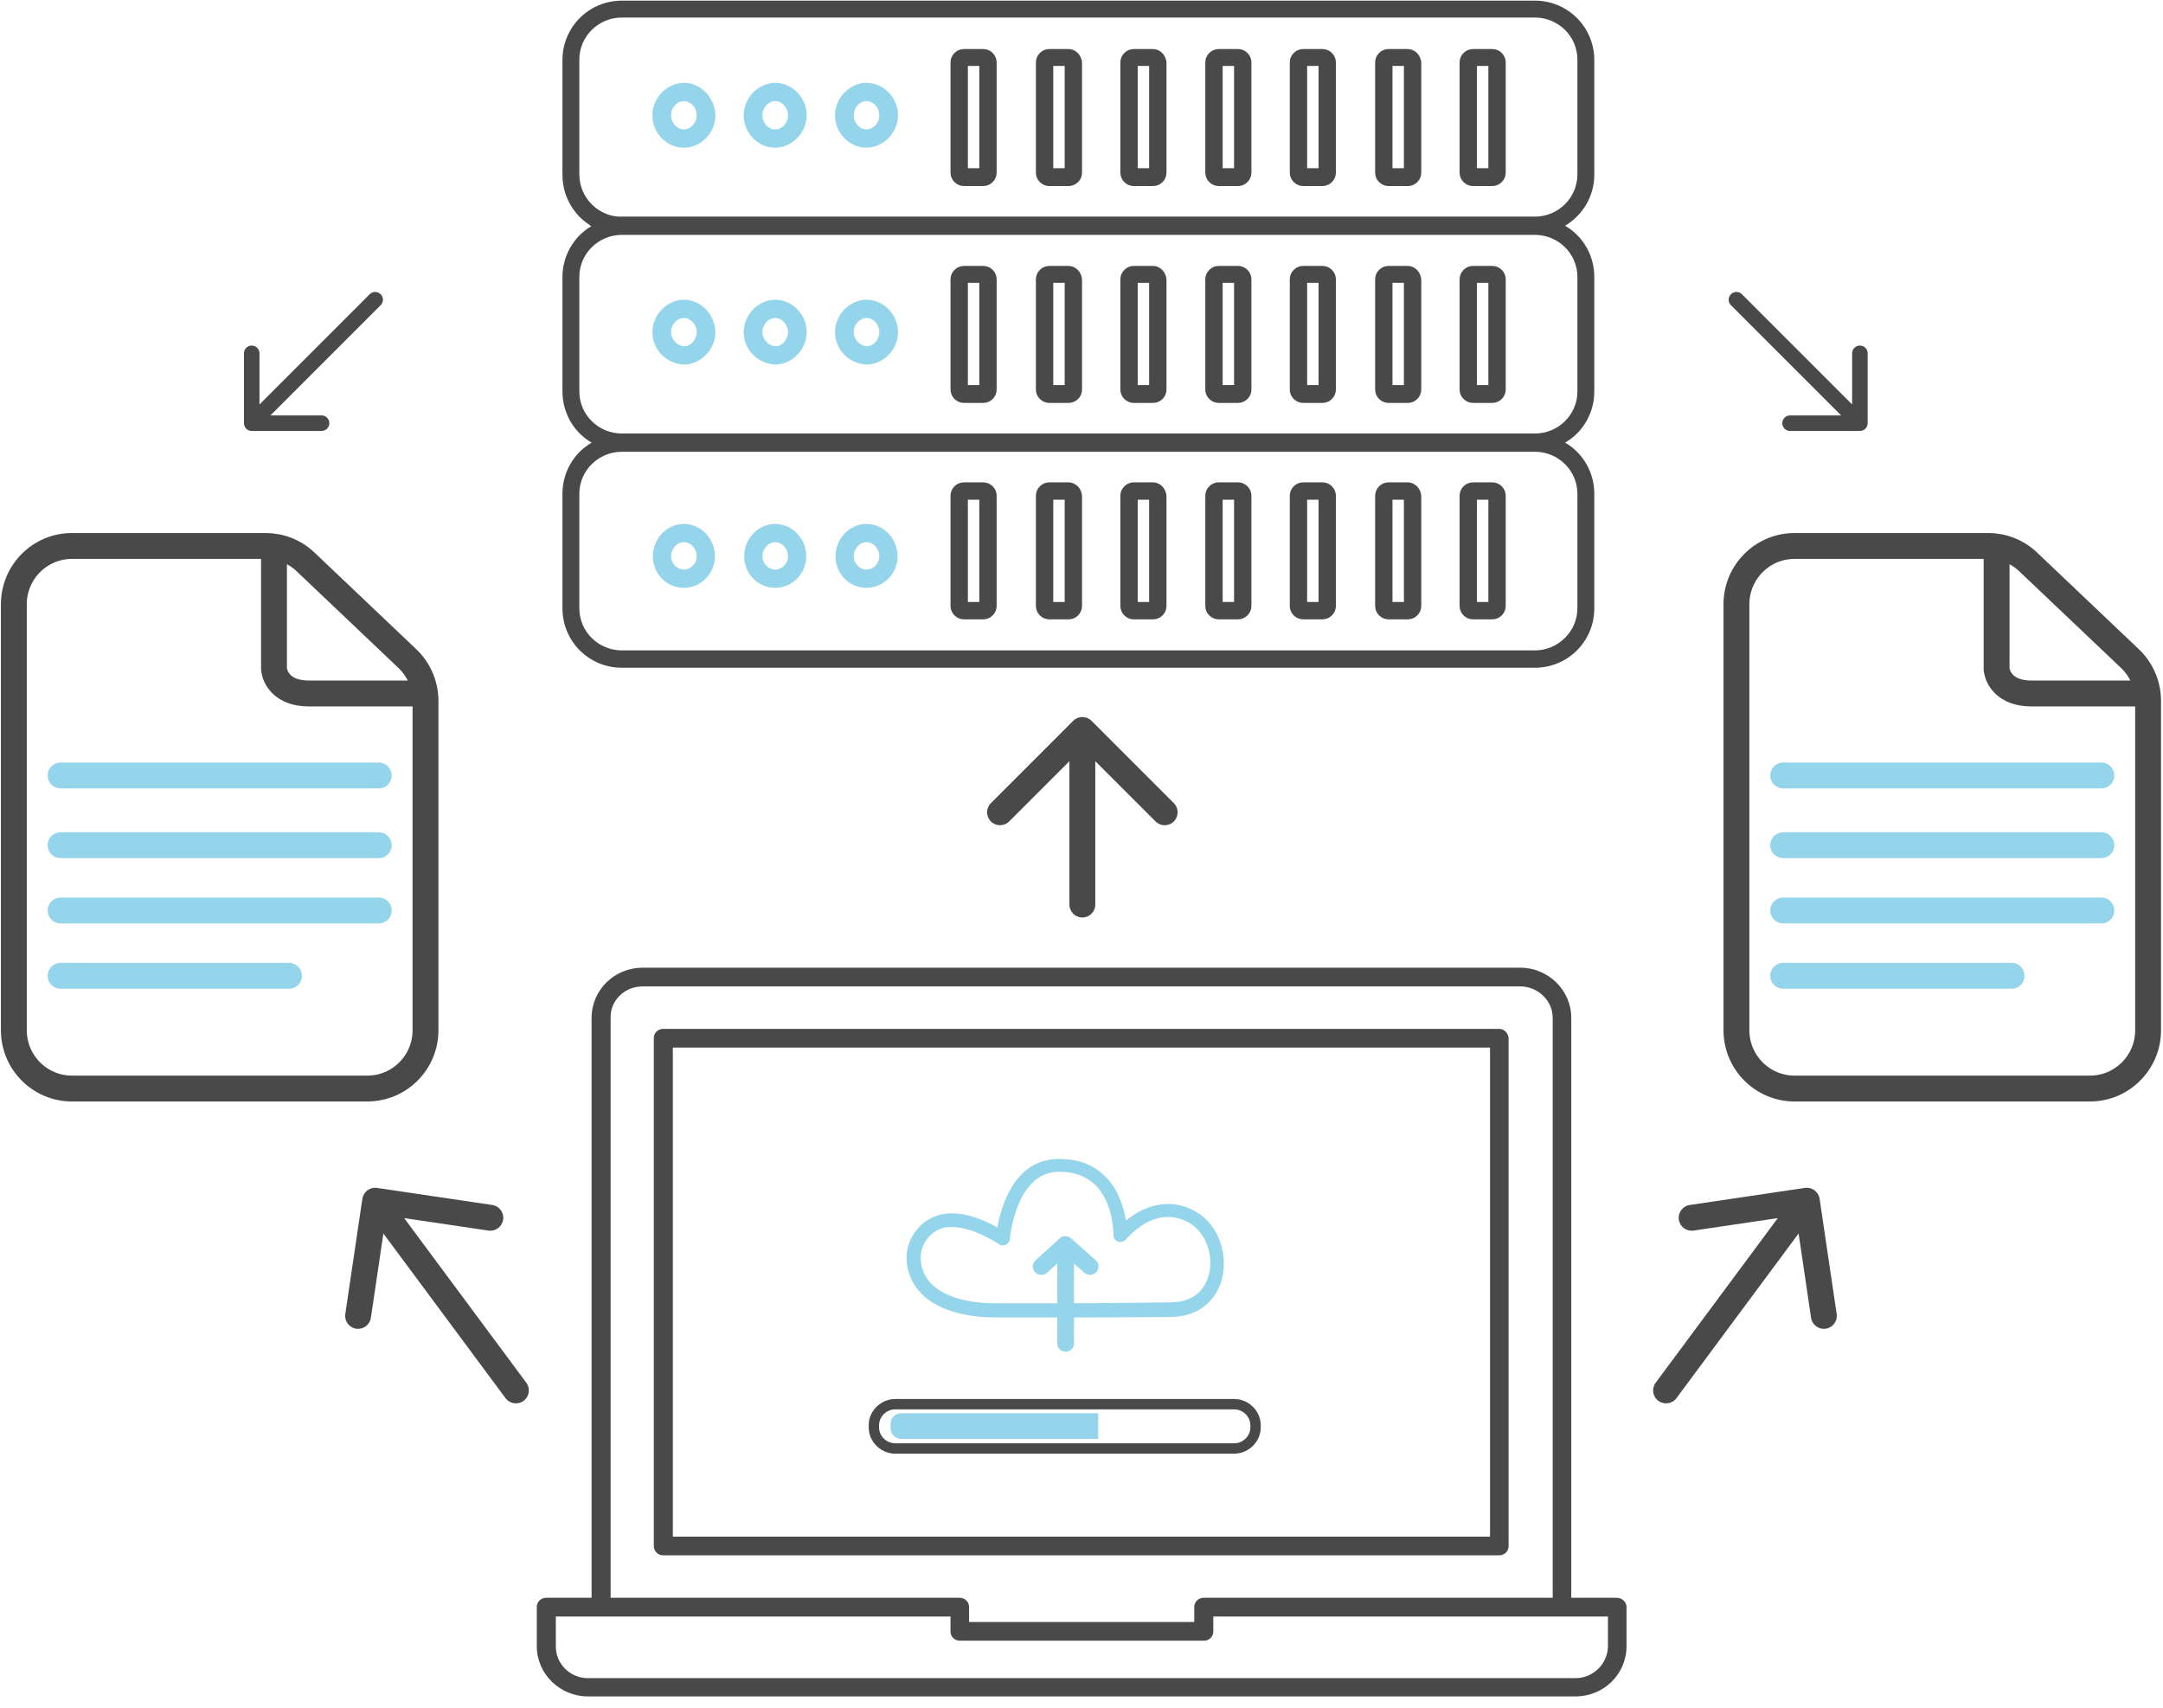 <svg width="418" height="330" viewBox="0 0 418 330" fill="none" xmlns="http://www.w3.org/2000/svg">
<path d="M308.098 33.743V11.597C308.098 5.244 302.981 0.126 296.628 0.126H120.164C113.811 0.126 108.693 5.244 108.693 11.597V33.743C108.693 36.919 109.929 39.831 112.134 42.037C112.752 42.654 113.546 43.184 114.252 43.713C110.811 45.743 108.693 49.536 108.693 53.507V75.653C108.693 79.712 110.811 83.506 114.34 85.535C110.811 87.565 108.693 91.359 108.693 95.417V117.564C108.693 123.916 113.811 129.034 120.164 129.034H296.628C302.981 129.034 308.098 123.916 308.098 117.564V95.417C308.098 91.359 305.981 87.565 302.452 85.535C305.981 83.506 308.098 79.712 308.098 75.653V53.507C308.098 49.448 305.981 45.654 302.452 43.625C305.981 41.507 308.098 37.802 308.098 33.743ZM296.628 41.86H120.164C118.046 41.949 116.017 41.066 114.428 39.566C112.84 37.978 111.958 35.949 111.958 33.655V11.508C111.958 7.009 115.664 3.391 120.164 3.391H296.628C301.128 3.391 304.834 7.009 304.834 11.508V33.655C304.834 38.243 301.128 41.86 296.628 41.86ZM296.628 83.771H120.164C115.664 83.771 111.958 80.153 111.958 75.653V53.507C111.958 49.007 115.664 45.39 120.164 45.39H296.628C301.128 45.39 304.834 49.007 304.834 53.507V75.653C304.834 80.153 301.128 83.771 296.628 83.771ZM296.628 125.681H120.164C115.664 125.681 111.958 122.064 111.958 117.564V95.417C111.958 90.918 115.664 87.3 120.164 87.3H296.628C301.128 87.3 304.834 90.918 304.834 95.417V117.564C304.834 121.975 301.128 125.681 296.628 125.681Z" fill="#494949"/>
<path d="M132.162 16.008C128.898 16.008 126.074 18.92 126.074 22.273C126.074 25.714 128.809 28.537 132.162 28.537C135.515 28.537 138.25 25.626 138.25 22.273C138.162 18.832 135.427 16.008 132.162 16.008ZM132.162 25.008C130.839 25.008 129.692 23.773 129.692 22.273C129.692 20.773 130.839 19.538 132.162 19.538C133.486 19.538 134.633 20.773 134.633 22.273C134.633 23.773 133.486 25.008 132.162 25.008Z" fill="#95D5EC"/>
<path d="M222.776 9.479H219.159C217.659 9.479 216.512 10.626 216.512 12.126V33.302C216.512 34.802 217.659 35.949 219.159 35.949H222.776C224.276 35.949 225.423 34.802 225.423 33.302V12.126C225.335 10.626 224.188 9.479 222.776 9.479ZM222.07 12.744V32.508H219.865V12.744H222.07Z" fill="#494949"/>
<path d="M239.188 9.479H235.571C234.071 9.479 232.924 10.626 232.924 12.126V33.302C232.924 34.802 234.071 35.949 235.571 35.949H239.188C240.688 35.949 241.835 34.802 241.835 33.302V12.126C241.835 10.626 240.688 9.479 239.188 9.479ZM238.482 12.744V32.508H236.277V12.744H238.482Z" fill="#494949"/>
<path d="M189.956 9.479H186.338C184.838 9.479 183.691 10.626 183.691 12.126V33.302C183.691 34.802 184.838 35.949 186.338 35.949H189.956C191.456 35.949 192.603 34.802 192.603 33.302V12.126C192.603 10.626 191.456 9.479 189.956 9.479ZM189.25 12.744V32.508H187.044V12.744H189.25Z" fill="#494949"/>
<path d="M206.454 9.479H202.836C201.336 9.479 200.189 10.626 200.189 12.126V33.302C200.189 34.802 201.336 35.949 202.836 35.949H206.454C207.954 35.949 209.101 34.802 209.101 33.302V12.126C209.013 10.626 207.866 9.479 206.454 9.479ZM205.748 12.744V32.508H203.542V12.744H205.748Z" fill="#494949"/>
<path d="M255.514 9.479H251.897C250.397 9.479 249.25 10.626 249.25 12.126V33.302C249.25 34.802 250.397 35.949 251.897 35.949H255.514C257.014 35.949 258.161 34.802 258.161 33.302V12.126C258.161 10.626 257.014 9.479 255.514 9.479ZM254.809 12.744V32.508H252.603V12.744H254.809Z" fill="#494949"/>
<path d="M272.011 9.479H268.393C266.893 9.479 265.746 10.626 265.746 12.126V33.302C265.746 34.802 266.893 35.949 268.393 35.949H272.011C273.511 35.949 274.658 34.802 274.658 33.302V12.126C274.569 10.626 273.422 9.479 272.011 9.479ZM271.305 12.744V32.508H269.099V12.744H271.305Z" fill="#494949"/>
<path d="M288.333 9.479H284.715C283.215 9.479 282.068 10.626 282.068 12.126V33.302C282.068 34.802 283.215 35.949 284.715 35.949H288.333C289.833 35.949 290.98 34.802 290.98 33.302V12.126C290.98 10.626 289.833 9.479 288.333 9.479ZM287.627 12.744V32.508H285.421V12.744H287.627Z" fill="#494949"/>
<path d="M222.776 51.389H219.159C217.659 51.389 216.512 52.536 216.512 54.036V75.212C216.512 76.712 217.659 77.859 219.159 77.859H222.776C224.276 77.859 225.423 76.712 225.423 75.212V54.036C225.335 52.536 224.188 51.389 222.776 51.389ZM222.07 54.654V74.418H219.865V54.654H222.07Z" fill="#494949"/>
<path d="M239.188 51.389H235.571C234.071 51.389 232.924 52.536 232.924 54.036V75.212C232.924 76.712 234.071 77.859 235.571 77.859H239.188C240.688 77.859 241.835 76.712 241.835 75.212V54.036C241.835 52.536 240.688 51.389 239.188 51.389ZM238.482 54.654V74.418H236.277V54.654H238.482Z" fill="#494949"/>
<path d="M189.956 51.389H186.338C184.838 51.389 183.691 52.536 183.691 54.036V75.212C183.691 76.712 184.838 77.859 186.338 77.859H189.956C191.456 77.859 192.603 76.712 192.603 75.212V54.036C192.603 52.536 191.456 51.389 189.956 51.389ZM189.25 54.654V74.418H187.044V54.654H189.25Z" fill="#494949"/>
<path d="M206.454 51.389H202.836C201.336 51.389 200.189 52.536 200.189 54.036V75.212C200.189 76.712 201.336 77.859 202.836 77.859H206.454C207.954 77.859 209.101 76.712 209.101 75.212V54.036C209.013 52.536 207.866 51.389 206.454 51.389ZM205.748 54.654V74.418H203.542V54.654H205.748Z" fill="#494949"/>
<path d="M255.514 51.389H251.897C250.397 51.389 249.25 52.536 249.25 54.036V75.212C249.25 76.712 250.397 77.859 251.897 77.859H255.514C257.014 77.859 258.161 76.712 258.161 75.212V54.036C258.161 52.536 257.014 51.389 255.514 51.389ZM254.809 54.654V74.418H252.603V54.654H254.809Z" fill="#494949"/>
<path d="M272.011 51.389H268.393C266.893 51.389 265.746 52.536 265.746 54.036V75.212C265.746 76.712 266.893 77.859 268.393 77.859H272.011C273.511 77.859 274.658 76.712 274.658 75.212V54.036C274.569 52.536 273.422 51.389 272.011 51.389ZM271.305 54.654V74.418H269.099V54.654H271.305Z" fill="#494949"/>
<path d="M288.333 51.389H284.715C283.215 51.389 282.068 52.536 282.068 54.036V75.212C282.068 76.712 283.215 77.859 284.715 77.859H288.333C289.833 77.859 290.98 76.712 290.98 75.212V54.036C290.98 52.536 289.833 51.389 288.333 51.389ZM287.627 54.654V74.418H285.421V54.654H287.627Z" fill="#494949"/>
<path d="M222.776 93.211H219.159C217.659 93.211 216.512 94.358 216.512 95.858V117.034C216.512 118.534 217.659 119.681 219.159 119.681H222.776C224.276 119.681 225.423 118.534 225.423 117.034V95.858C225.335 94.358 224.188 93.211 222.776 93.211ZM222.07 96.564V116.328H219.865V96.564H222.07Z" fill="#494949"/>
<path d="M239.188 93.211H235.571C234.071 93.211 232.924 94.358 232.924 95.858V117.034C232.924 118.534 234.071 119.681 235.571 119.681H239.188C240.688 119.681 241.835 118.534 241.835 117.034V95.858C241.835 94.358 240.688 93.211 239.188 93.211ZM238.482 96.564V116.328H236.277V96.564H238.482Z" fill="#494949"/>
<path d="M189.956 93.211H186.338C184.838 93.211 183.691 94.358 183.691 95.858V117.034C183.691 118.534 184.838 119.681 186.338 119.681H189.956C191.456 119.681 192.603 118.534 192.603 117.034V95.858C192.603 94.358 191.456 93.211 189.956 93.211ZM189.25 96.564V116.328H187.044V96.564H189.25Z" fill="#494949"/>
<path d="M206.454 93.211H202.836C201.336 93.211 200.189 94.358 200.189 95.858V117.034C200.189 118.534 201.336 119.681 202.836 119.681H206.454C207.954 119.681 209.101 118.534 209.101 117.034V95.858C209.013 94.358 207.866 93.211 206.454 93.211ZM205.748 96.564V116.328H203.542V96.564H205.748Z" fill="#494949"/>
<path d="M255.514 93.211H251.897C250.397 93.211 249.25 94.358 249.25 95.858V117.034C249.25 118.534 250.397 119.681 251.897 119.681H255.514C257.014 119.681 258.161 118.534 258.161 117.034V95.858C258.161 94.358 257.014 93.211 255.514 93.211ZM254.809 96.564V116.328H252.603V96.564H254.809Z" fill="#494949"/>
<path d="M272.011 93.211H268.393C266.893 93.211 265.746 94.358 265.746 95.858V117.034C265.746 118.534 266.893 119.681 268.393 119.681H272.011C273.511 119.681 274.658 118.534 274.658 117.034V95.858C274.569 94.358 273.422 93.211 272.011 93.211ZM271.305 96.564V116.328H269.099V96.564H271.305Z" fill="#494949"/>
<path d="M288.333 93.211H284.715C283.215 93.211 282.068 94.358 282.068 95.858V117.034C282.068 118.534 283.215 119.681 284.715 119.681H288.333C289.833 119.681 290.98 118.534 290.98 117.034V95.858C290.98 94.358 289.833 93.211 288.333 93.211ZM287.627 96.564V116.328H285.421V96.564H287.627Z" fill="#494949"/>
<path d="M132.162 57.919C128.898 57.919 126.074 60.831 126.074 64.183C126.074 67.536 128.721 70.272 132.162 70.448C135.427 70.448 138.25 67.536 138.25 64.183C138.162 60.742 135.427 57.919 132.162 57.919ZM132.162 61.448C133.486 61.448 134.633 62.684 134.633 64.183C134.633 65.595 133.486 66.919 132.25 66.919C130.839 66.83 129.692 65.595 129.692 64.183C129.692 62.684 130.839 61.448 132.162 61.448Z" fill="#95D5EC"/>
<path d="M132.164 101.241C128.899 101.241 126.164 104.064 126.164 107.505C126.164 110.858 128.811 113.593 132.164 113.593C135.428 113.593 138.164 110.858 138.164 107.505C138.164 104.064 135.428 101.241 132.164 101.241ZM132.164 104.77C133.487 104.77 134.634 106.005 134.634 107.505C134.634 108.917 133.487 110.064 132.164 110.064C130.84 110.064 129.693 108.917 129.693 107.505C129.693 106.005 130.84 104.77 132.164 104.77Z" fill="#95D5EC"/>
<path d="M149.809 16.008C146.544 16.008 143.721 18.92 143.721 22.273C143.721 25.714 146.456 28.537 149.809 28.537C153.073 28.537 155.897 25.626 155.897 22.273C155.897 18.832 153.073 16.008 149.809 16.008ZM149.809 25.008C148.485 25.008 147.338 23.773 147.338 22.273C147.338 20.773 148.485 19.538 149.809 19.538C151.132 19.538 152.279 20.773 152.279 22.273C152.279 23.773 151.132 25.008 149.809 25.008Z" fill="#95D5EC"/>
<path d="M149.809 57.919C146.544 57.919 143.721 60.831 143.721 64.183C143.721 67.536 146.368 70.272 149.809 70.448C153.073 70.448 155.897 67.536 155.897 64.183C155.897 60.742 153.073 57.919 149.809 57.919ZM149.809 61.448C151.132 61.448 152.279 62.684 152.279 64.183C152.279 65.595 151.132 66.919 149.897 66.919C148.485 66.83 147.338 65.595 147.338 64.183C147.338 62.684 148.485 61.448 149.809 61.448Z" fill="#95D5EC"/>
<path d="M149.812 101.241C146.548 101.241 143.812 104.064 143.812 107.505C143.812 110.858 146.459 113.593 149.812 113.593C153.077 113.593 155.812 110.858 155.812 107.505C155.812 104.064 153.077 101.241 149.812 101.241ZM149.812 104.77C151.136 104.77 152.283 106.005 152.283 107.505C152.283 108.917 151.136 110.064 149.812 110.064C148.489 110.064 147.342 108.917 147.342 107.505C147.342 106.005 148.489 104.77 149.812 104.77Z" fill="#95D5EC"/>
<path d="M167.455 16.008C164.191 16.008 161.367 18.92 161.367 22.273C161.367 25.714 164.102 28.537 167.455 28.537C170.72 28.537 173.543 25.626 173.543 22.273C173.543 18.832 170.72 16.008 167.455 16.008ZM167.455 25.008C166.132 25.008 164.985 23.773 164.985 22.273C164.985 20.773 166.132 19.538 167.455 19.538C168.779 19.538 169.926 20.773 169.926 22.273C169.926 23.773 168.779 25.008 167.455 25.008Z" fill="#95D5EC"/>
<path d="M167.455 57.919C164.191 57.919 161.367 60.831 161.367 64.183C161.367 67.536 164.014 70.272 167.455 70.448C170.72 70.448 173.543 67.536 173.543 64.183C173.543 60.742 170.72 57.919 167.455 57.919ZM167.455 61.448C168.779 61.448 169.926 62.684 169.926 64.183C169.926 65.595 168.779 66.919 167.543 66.919C166.132 66.83 164.985 65.595 164.985 64.183C164.985 62.684 166.132 61.448 167.455 61.448Z" fill="#95D5EC"/>
<path d="M167.457 101.241C164.192 101.241 161.457 104.064 161.457 107.505C161.457 110.858 164.104 113.593 167.457 113.593C170.721 113.593 173.457 110.858 173.457 107.505C173.457 104.064 170.721 101.241 167.457 101.241ZM167.457 104.77C168.78 104.77 169.927 106.005 169.927 107.505C169.927 108.917 168.78 110.064 167.457 110.064C166.133 110.064 164.986 108.917 164.986 107.505C164.986 106.005 166.133 104.77 167.457 104.77Z" fill="#95D5EC"/>
<g clip-path="url(#clip0_1964_332)">
<path d="M128.142 300.549H289.742C290.729 300.549 291.536 299.755 291.536 298.785V200.582C291.447 199.612 290.639 198.818 289.742 198.818H128.142C127.155 198.818 126.348 199.612 126.348 200.582V298.697C126.348 299.755 127.155 300.549 128.142 300.549ZM130.026 296.932V202.435H287.947V296.932H130.026Z" fill="#494949"/>
<path d="M312.443 308.755H303.65V196.7C303.65 191.318 299.163 186.994 293.78 186.994H124.194C118.721 186.994 114.324 191.318 114.324 196.7V308.755H105.531C104.544 308.755 103.736 309.549 103.736 310.52V318.108C103.736 323.49 108.223 327.813 113.606 327.813H304.457C309.931 327.813 314.327 323.49 314.327 318.108V310.52C314.327 309.637 313.52 308.755 312.443 308.755ZM304.457 324.284H113.606C110.197 324.284 107.415 321.549 107.415 318.196V312.372H183.684V315.284C183.684 316.255 184.491 317.049 185.478 317.049H232.675C233.662 317.049 234.47 316.255 234.47 315.284V312.372H310.738V318.196C310.649 321.549 307.867 324.284 304.457 324.284ZM124.194 190.612H293.78C297.189 190.612 300.061 193.347 300.061 196.7V308.755H232.585C231.598 308.755 230.791 309.549 230.791 310.52V313.431H187.273V310.52C187.273 309.549 186.465 308.755 185.478 308.755H118.003V196.7C117.913 193.347 120.695 190.612 124.194 190.612Z" fill="#494949"/>
<path d="M207.732 254.58C206.027 254.58 204.412 254.58 202.528 254.58C199.926 254.58 196.875 254.58 192.478 254.58C186.646 254.58 181.98 253.257 178.929 250.786C175.161 247.698 174.084 242.493 176.417 238.699C177.763 236.493 179.647 235.169 182.07 234.64C186.018 233.846 190.415 235.875 192.747 237.199C193.465 233.052 196.067 224.14 204.322 223.964C208.091 223.876 211.142 224.934 213.475 227.228C216.166 229.787 217.153 233.405 217.602 235.875C220.743 233.228 225.947 231.022 231.33 234.287C235.458 236.758 237.432 242.404 236.086 247.345C234.83 251.757 231.151 254.492 226.216 254.492C216.436 254.58 211.859 254.58 207.732 254.58ZM183.954 237.11C183.506 237.11 183.057 237.11 182.608 237.199C180.993 237.552 179.737 238.434 178.75 240.022C177.135 242.757 177.942 246.463 180.634 248.669C183.236 250.786 187.274 251.845 192.478 251.845C196.875 251.845 199.926 251.845 202.528 251.845C209.168 251.845 212.488 251.845 226.306 251.669C231.42 251.581 233.035 248.404 233.574 246.463C234.65 242.669 233.035 238.257 229.985 236.405C223.345 232.434 217.871 239.228 217.602 239.493C217.243 239.934 216.615 240.11 216.077 239.934C215.538 239.757 215.179 239.228 215.179 238.699C215.179 238.61 215.269 232.434 211.59 228.905C209.796 227.228 207.373 226.346 204.412 226.434C196.247 226.699 195.17 239.228 195.17 239.404C195.17 239.846 194.811 240.287 194.363 240.552C193.914 240.728 193.376 240.728 193.017 240.375C193.017 240.463 188.261 237.11 183.954 237.11Z" fill="#95D5EC"/>
<path d="M205.847 238.875C205.488 238.875 205.039 238.963 204.77 239.316L200.104 243.551C199.476 244.169 199.386 245.139 200.015 245.845C200.643 246.463 201.719 246.551 202.347 245.934L204.321 244.169V259.61C204.321 260.492 205.039 261.198 205.937 261.198C206.834 261.198 207.552 260.492 207.552 259.61V244.169L209.526 245.934C210.244 246.551 211.231 246.463 211.859 245.845C212.487 245.139 212.397 244.169 211.769 243.551L207.013 239.316C206.654 239.051 206.295 238.875 205.847 238.875Z" fill="#95D5EC"/>
<path d="M168.879 275.403C168.879 273.197 170.763 271.344 173.006 271.344H238.508C240.751 271.344 242.635 273.197 242.635 275.403V275.844C242.635 278.05 240.751 279.903 238.508 279.903H173.006C170.763 279.903 168.879 278.05 168.879 275.844V275.403Z" stroke="#494949" stroke-width="2" stroke-miterlimit="10" stroke-linecap="round" stroke-linejoin="round"/>
<path d="M174.081 273.109C173.005 273.109 172.107 273.991 172.107 275.05V276.021C172.107 277.079 173.005 278.05 174.081 278.05H212.216V273.109H174.081Z" fill="#95D5EC"/>
</g>
<path d="M78.721 127.265L59.052 108.584C56.959 106.597 54.222 105.503 51.342 105.503H13.896C7.708 105.503 2.676 110.554 2.676 116.766V199.085C2.676 205.294 7.708 210.348 13.896 210.348H71.01C77.196 210.348 82.23 205.297 82.23 199.085V135.444C82.23 132.363 80.951 129.38 78.721 127.262V127.265Z" stroke="#494949" stroke-width="5" stroke-miterlimit="10"/>
<path d="M11.707 163.326H73.194" stroke="#95D5EC" stroke-width="5" stroke-linecap="round" stroke-linejoin="round"/>
<path d="M11.707 149.849H73.194" stroke="#95D5EC" stroke-width="5" stroke-linecap="round" stroke-linejoin="round"/>
<path d="M11.707 175.946H73.194" stroke="#95D5EC" stroke-width="5" stroke-linecap="round" stroke-linejoin="round"/>
<path d="M11.707 188.565H55.847" stroke="#95D5EC" stroke-width="5" stroke-linecap="round" stroke-linejoin="round"/>
<path d="M52.949 105.619V129.27C52.949 129.27 53.21 134.01 59.772 134.01H82.133" stroke="#494949" stroke-width="5" stroke-miterlimit="10"/>
<path d="M411.611 127.265L391.943 108.584C389.85 106.597 387.112 105.503 384.232 105.503H346.787C340.599 105.503 335.566 110.554 335.566 116.766V199.085C335.566 205.294 340.599 210.348 346.787 210.348H403.901C410.086 210.348 415.121 205.297 415.121 199.085V135.444C415.121 132.363 413.842 129.38 411.611 127.262V127.265Z" stroke="#494949" stroke-width="5" stroke-miterlimit="10"/>
<path d="M344.6 163.326H406.087" stroke="#95D5EC" stroke-width="5" stroke-linecap="round" stroke-linejoin="round"/>
<path d="M344.6 149.849H406.087" stroke="#95D5EC" stroke-width="5" stroke-linecap="round" stroke-linejoin="round"/>
<path d="M344.6 175.946H406.087" stroke="#95D5EC" stroke-width="5" stroke-linecap="round" stroke-linejoin="round"/>
<path d="M344.6 188.565H388.74" stroke="#95D5EC" stroke-width="5" stroke-linecap="round" stroke-linejoin="round"/>
<path d="M385.84 105.619V129.27C385.84 129.27 386.101 134.01 392.662 134.01H415.024" stroke="#494949" stroke-width="5" stroke-miterlimit="10"/>
<path d="M206.666 174.796C206.666 176.176 207.785 177.296 209.166 177.296C210.547 177.296 211.666 176.176 211.666 174.796L206.666 174.796ZM210.934 139.288C209.957 138.312 208.375 138.312 207.398 139.288L191.488 155.198C190.512 156.174 190.512 157.757 191.488 158.733C192.465 159.71 194.048 159.71 195.024 158.733L209.166 144.591L223.308 158.733C224.284 159.71 225.867 159.71 226.844 158.733C227.82 157.757 227.82 156.174 226.844 155.198L210.934 139.288ZM211.666 174.796L211.666 141.056L206.666 141.056L206.666 174.796L211.666 174.796Z" fill="#494949"/>
<path d="M336.627 56.858C336.041 56.272 335.092 56.272 334.506 56.858C333.92 57.444 333.92 58.393 334.506 58.979L336.627 56.858ZM359.424 83.276C360.253 83.276 360.924 82.605 360.924 81.776L360.924 68.276C360.924 67.448 360.253 66.776 359.424 66.776C358.596 66.776 357.924 67.448 357.924 68.276V80.276H345.924C345.096 80.276 344.424 80.948 344.424 81.776C344.424 82.605 345.096 83.276 345.924 83.276L359.424 83.276ZM334.506 58.979L358.364 82.837L360.485 80.716L336.627 56.858L334.506 58.979Z" fill="#494949"/>
<path d="M71.441 56.858C72.027 56.272 72.977 56.272 73.563 56.858C74.148 57.444 74.148 58.393 73.563 58.979L71.441 56.858ZM48.644 83.276C47.816 83.276 47.144 82.605 47.144 81.776L47.144 68.276C47.144 67.448 47.816 66.776 48.644 66.776C49.473 66.776 50.144 67.448 50.144 68.276V80.276H62.144C62.973 80.276 63.644 80.948 63.644 81.776C63.644 82.605 62.973 83.276 62.144 83.276L48.644 83.276ZM73.563 58.979L49.705 82.837L47.584 80.716L71.441 56.858L73.563 58.979Z" fill="#494949"/>
<path d="M97.692 270.176C98.514 271.285 100.08 271.517 101.189 270.695C102.298 269.872 102.53 268.306 101.707 267.197L97.692 270.176ZM72.866 229.552C71.5 229.35 70.229 230.293 70.026 231.659L66.729 253.916C66.526 255.282 67.47 256.553 68.835 256.756C70.201 256.958 71.472 256.015 71.675 254.649L74.606 234.865L94.39 237.796C95.756 237.998 97.027 237.055 97.229 235.689C97.432 234.324 96.489 233.052 95.123 232.85L72.866 229.552ZM101.707 267.197L74.507 230.536L70.492 233.515L97.692 270.176L101.707 267.197Z" fill="#494949"/>
<path d="M323.975 270.176C323.152 271.285 321.586 271.517 320.477 270.695C319.368 269.872 319.136 268.306 319.959 267.197L323.975 270.176ZM348.8 229.552C350.166 229.35 351.437 230.293 351.64 231.659L354.937 253.916C355.14 255.282 354.196 256.553 352.831 256.756C351.465 256.958 350.194 256.015 349.991 254.649L347.06 234.865L327.276 237.796C325.91 237.998 324.639 237.055 324.437 235.689C324.234 234.324 325.177 233.052 326.543 232.85L348.8 229.552ZM319.959 267.197L347.159 230.536L351.174 233.515L323.975 270.176L319.959 267.197Z" fill="#494949"/>
<defs>
<clipPath id="clip0_1964_332">
<rect width="213.522" height="142.936" fill="white" transform="translate(102.689 186.818)"/>
</clipPath>
</defs>
</svg>
